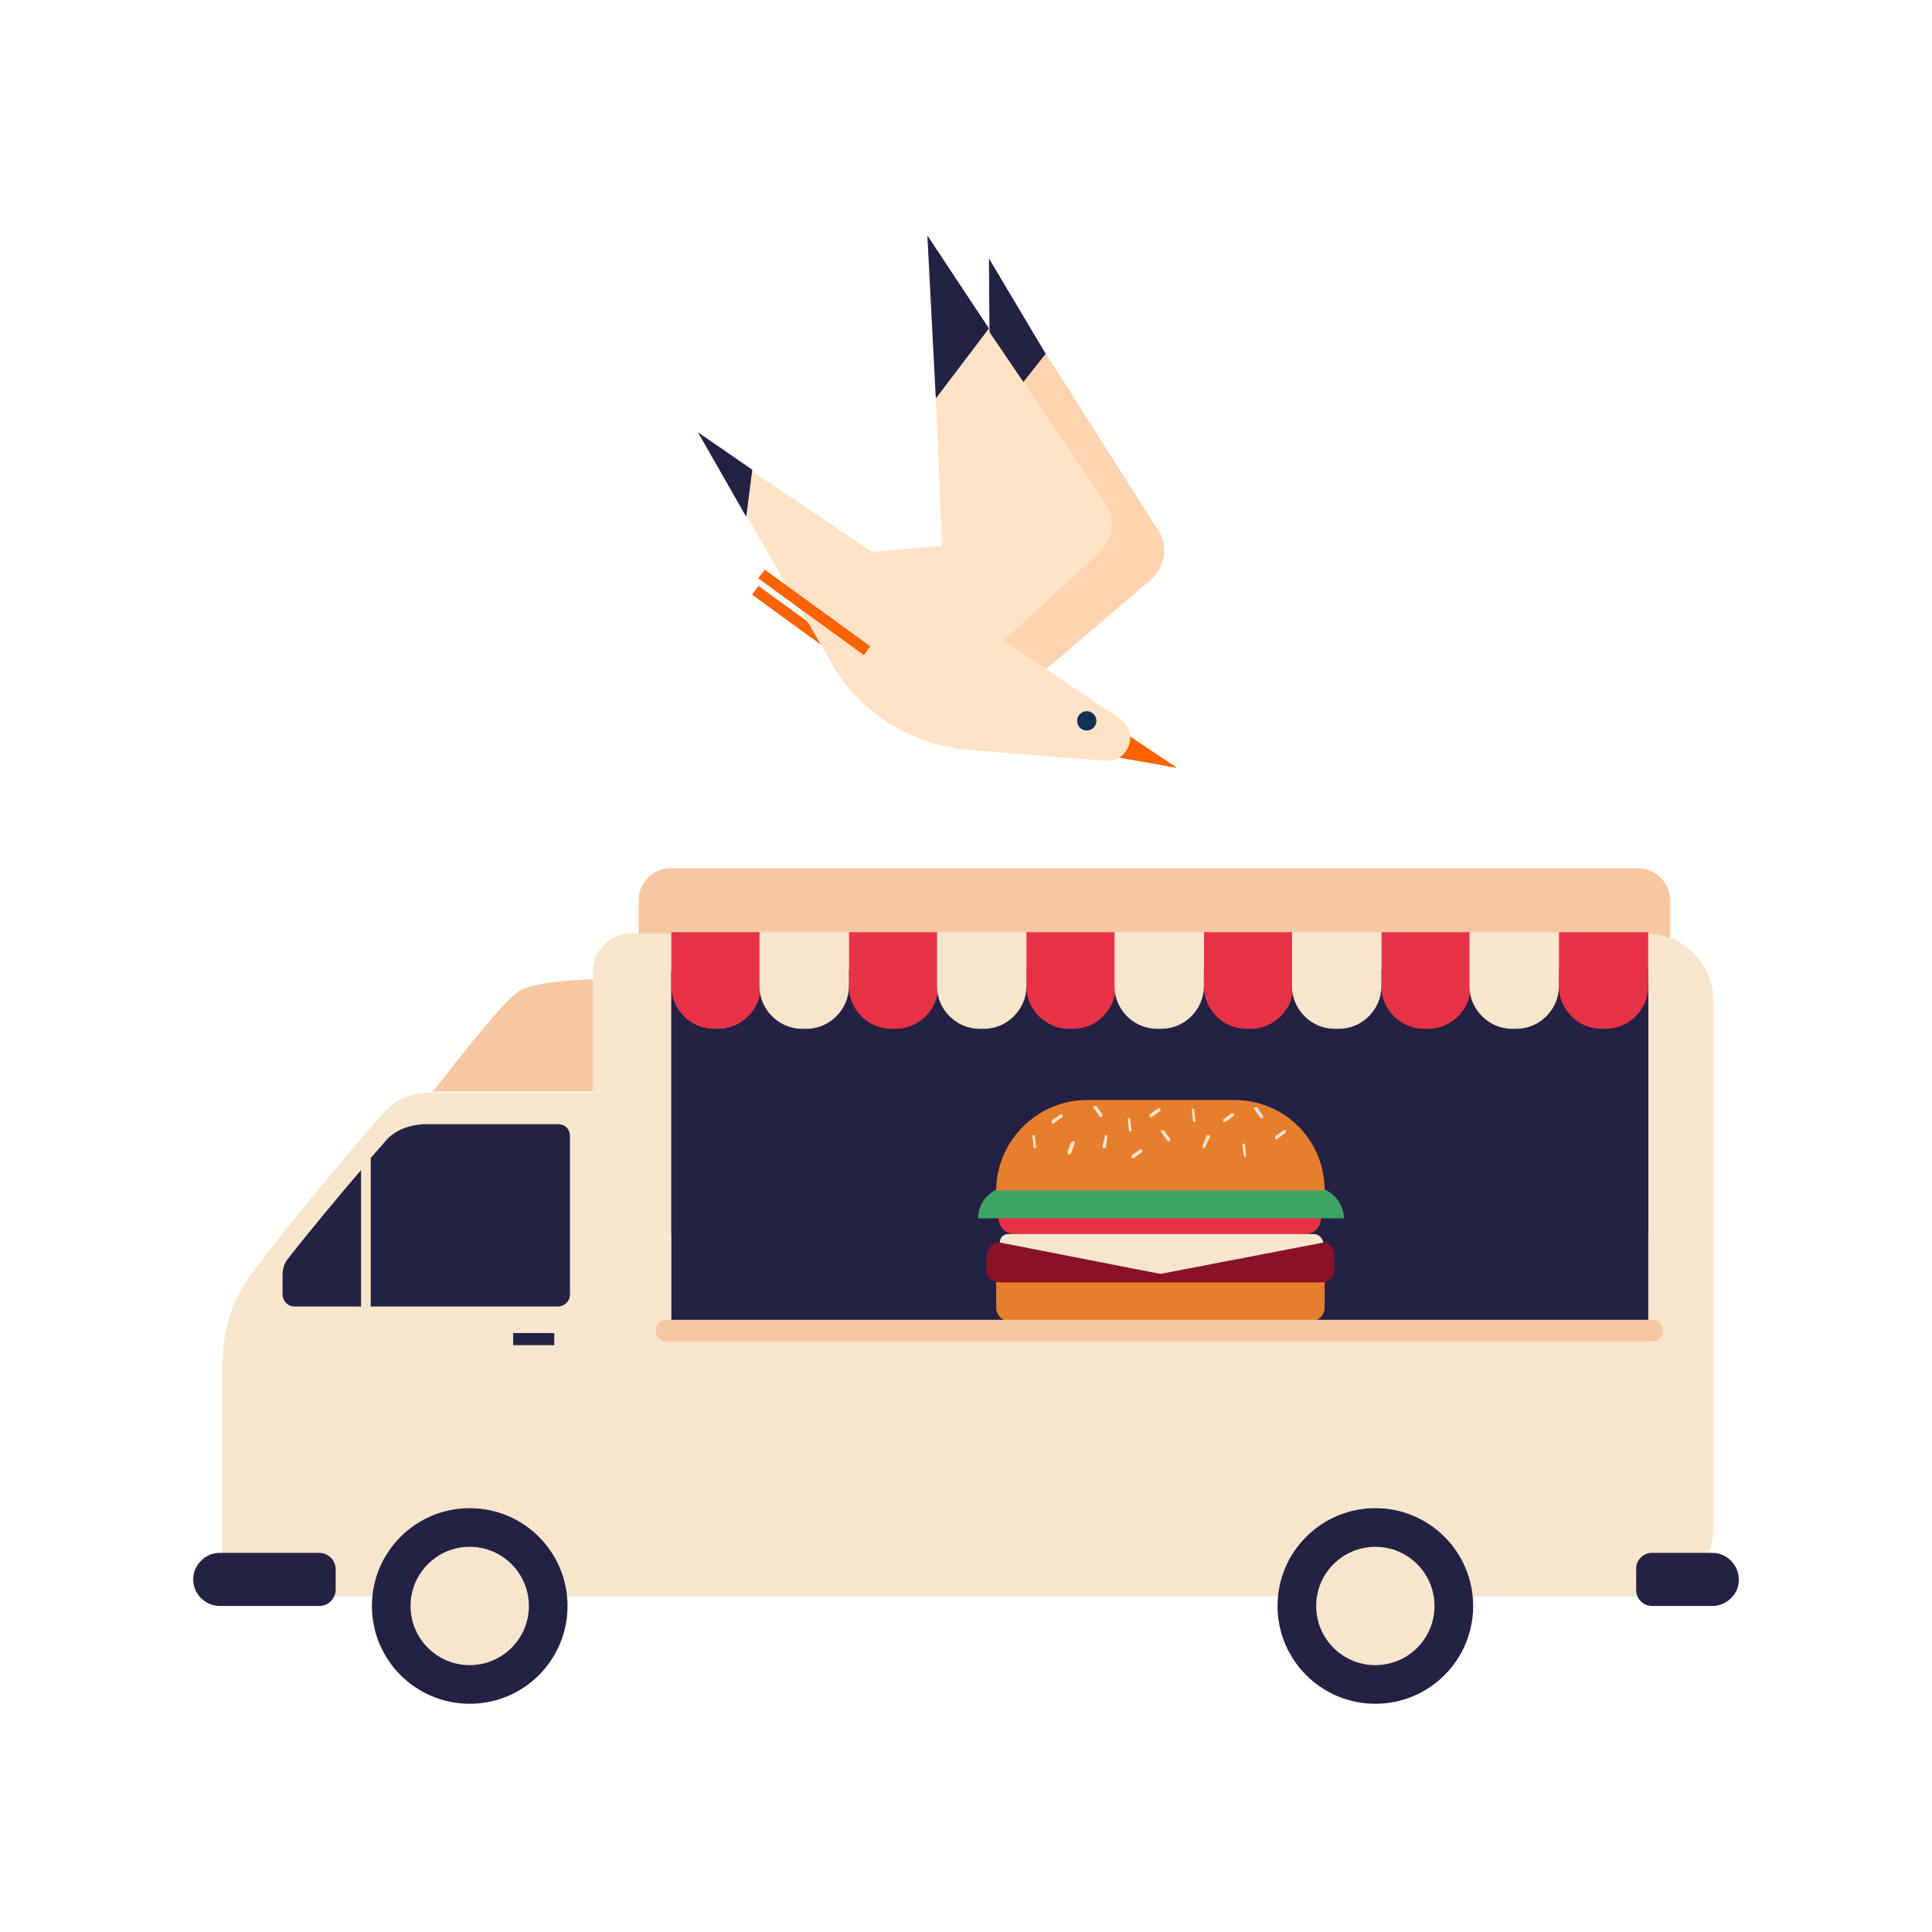 <?xml version="1.0" encoding="utf-8"?>
<!-- Generator: Adobe Illustrator 27.0.1, SVG Export Plug-In . SVG Version: 6.00 Build 0)  -->
<svg version="1.1" id="Warstwa_1" xmlns="http://www.w3.org/2000/svg" xmlns:xlink="http://www.w3.org/1999/xlink" x="0px" y="0px"
	 viewBox="0 0 160 160" style="enable-background:new 0 0 160 160;" xml:space="preserve">
<style type="text/css">
	.st0{fill:#FAA332;}
	.st1{fill:#FBB03B;}
	.st2{fill:#ABB8B9;}
	.st3{fill:#E73245;}
	.st4{fill:#F7E5CD;}
	.st5{fill:#E67E2E;}
	.st6{fill:#891229;}
	.st7{fill:#3EA464;}
	.st8{fill:#7070FF;}
	.st9{fill:#F7C7A1;}
	.st10{fill:#232144;}
	.st11{fill:#FED4B0;}
	.st12{fill:#FF6200;}
	.st13{fill:#FFE3C7;}
	.st14{fill:#103256;}
	.st15{fill:none;}
</style>
<g id="Fries">
	<polygon class="st0" points="-289.4,-221.7 -295.7,-219.9 -310.4,-272.4 -304.1,-274.2 	"/>
	<polygon class="st0" points="-300.2,-221 -306.5,-222.8 -291.6,-275.3 -285.3,-273.5 	"/>
	<polygon class="st0" points="-282.4,-221 -288.7,-222.8 -273.9,-275.3 -267.6,-273.5 	"/>
	<polygon class="st0" points="-276.1,-205.6 -282.4,-207.4 -267.5,-259.8 -261.2,-258 	"/>
	<rect x="-310.4" y="-259.9" class="st1" width="6.6" height="54.5"/>
	<rect x="-303.1" y="-267.7" class="st1" width="6.6" height="54.5"/>
	<rect x="-295.9" y="-259.9" class="st1" width="6.6" height="54.5"/>
	<rect x="-288.7" y="-265.3" class="st1" width="6.6" height="54.5"/>
	<rect x="-281.4" y="-268.1" class="st1" width="6.6" height="54.5"/>
	<rect x="-274.2" y="-262.5" class="st1" width="6.6" height="54.5"/>
	<rect x="-313" y="-240.9" class="st2" width="50.6" height="42.7"/>
</g>
<g id="cup">
	<polygon class="st3" points="-200.8,-279.4 -243.8,-279.4 -242.1,-198.2 -202.6,-198.2 	"/>
	<path class="st3" d="M-241.6-295.7v4h17.9v9.3h4V-293c0-1.5-1.2-2.7-2.7-2.7L-241.6-295.7L-241.6-295.7z"/>
	<path class="st4" d="M-201.3-279.7v-3.4h-42v3.4c-1.5,0.5-2.5,1.9-2.5,3.6v2.6h47.1v-2.6C-198.8-277.8-199.8-279.2-201.3-279.7z"/>
</g>
<g id="Burger">
	<path class="st5" d="M-278.8-208.3h88.8v7.9c0,2-1.6,3.6-3.6,3.6h-81.7c-2,0-3.6-1.6-3.6-3.6V-208.3L-278.8-208.3z"/>
	<path class="st6" d="M-278.1-218.1h87.4c1.8,0,3.2,1.4,3.2,3.2v4.1c0,1.8-1.4,3.2-3.2,3.2h-87.4c-1.8,0-3.2-1.4-3.2-3.2v-4.1
		C-281.3-216.6-279.9-218.1-278.1-218.1z"/>
	<path class="st3" d="M-195-228.8h-35.2v0.1h-43.6c-2.3,0-4.2,1.9-4.2,4.2l0,0c0,2.3,1.9,4.2,4.2,4.2h44.4v-0.1h34.4
		c2.3,0,4.2-1.9,4.2-4.2S-192.7-228.8-195-228.8z"/>
	<path class="st7" d="M-185-224.7h-98.8c0-4.6,3.8-8.4,8.4-8.4h82C-188.8-233.1-185-229.4-185-224.7L-185-224.7z"/>
	<path class="st4" d="M-193.1-220.5h-82.5c-1.3,0-2.4,1.1-2.4,2.4l0,0l43.2,8.6l44-8.6l0,0C-190.8-219.4-191.8-220.5-193.1-220.5
		L-193.1-220.5z"/>
	<path class="st5" d="M-190-232.3h-88.8c0-13.5,10.9-24.4,24.4-24.4h39.9C-201-256.7-190-245.8-190-232.3L-190-232.3z"/>
	<path class="st4" d="M-263.8-250.4L-263.8-250.4c-0.1-0.2-0.1-0.5,0.1-0.6l2.3-1.5c0.2-0.1,0.5-0.1,0.6,0.1l0,0
		c0.1,0.2,0.1,0.5-0.1,0.6l-2.3,1.5C-263.4-250.1-263.6-250.2-263.8-250.4z"/>
	<path class="st4" d="M-217.4-250.9L-217.4-250.9c-0.1-0.2-0.1-0.5,0.1-0.6l2.3-1.5c0.2-0.1,0.5-0.1,0.6,0.1l0,0
		c0.1,0.2,0.1,0.5-0.1,0.6l-2.3,1.5C-217-250.7-217.3-250.7-217.4-250.9z"/>
	<path class="st4" d="M-242.3-241.1L-242.3-241.1c-0.1-0.2-0.1-0.5,0.1-0.6l2.3-1.5c0.2-0.1,0.5-0.1,0.6,0.1l0,0
		c0.1,0.2,0.1,0.5-0.1,0.6l-2.3,1.5C-241.9-240.9-242.1-240.9-242.3-241.1z"/>
	<path class="st4" d="M-249-247.2L-249-247.2c0.2,0,0.4,0.3,0.3,0.5l-0.5,2.7c0,0.2-0.3,0.4-0.5,0.4h0c-0.2,0-0.4-0.3-0.3-0.5
		l0.5-2.7C-249.5-247.1-249.2-247.3-249-247.2z"/>
	<path class="st4" d="M-209.1-254.7L-209.1-254.7c0.2-0.1,0.5-0.1,0.6,0.1l1.5,2.3c0.1,0.2,0.1,0.5-0.1,0.6l0,0
		c-0.2,0.1-0.5,0.1-0.6-0.1l-1.5-2.3C-209.4-254.3-209.3-254.6-209.1-254.7z"/>
	<path class="st4" d="M-252.4-255.1L-252.4-255.1c0.2-0.1,0.5-0.1,0.6,0.1l1.5,2.3c0.1,0.2,0.1,0.5-0.1,0.6l0,0
		c-0.2,0.1-0.5,0.1-0.6-0.1l-1.5-2.3C-252.7-254.7-252.6-255-252.4-255.1z"/>
	<path class="st4" d="M-234.2-248.6L-234.2-248.6c0.2-0.1,0.5-0.1,0.6,0.1l1.5,2.3c0.1,0.2,0.1,0.5-0.1,0.6l0,0
		c-0.2,0.1-0.5,0.1-0.6-0.1l-1.5-2.3C-234.4-248.2-234.4-248.5-234.2-248.6z"/>
	<path class="st4" d="M-225.2-250.8L-225.2-250.8c-0.2,0-0.4-0.2-0.5-0.4l-0.2-2.8c0-0.2,0.2-0.5,0.4-0.5h0c0.2,0,0.4,0.2,0.5,0.4
		l0.2,2.8C-224.8-251-225-250.8-225.2-250.8z"/>
	<path class="st4" d="M-268.3-243.6L-268.3-243.6c-0.2,0-0.4-0.2-0.5-0.4l-0.2-2.8c0-0.2,0.2-0.5,0.4-0.5l0,0c0.2,0,0.4,0.2,0.5,0.4
		l0.2,2.8C-267.9-243.8-268-243.6-268.3-243.6z"/>
	<path class="st4" d="M-242.6-248.1L-242.6-248.1c-0.2,0-0.4-0.2-0.5-0.4l-0.2-2.8c0-0.2,0.2-0.5,0.4-0.5l0,0c0.2,0,0.4,0.2,0.5,0.4
		l0.2,2.8C-242.1-248.4-242.3-248.1-242.6-248.1z"/>
	<path class="st4" d="M-211.6-241.3L-211.6-241.3c-0.2,0-0.4-0.2-0.5-0.4l-0.2-2.8c0-0.2,0.2-0.5,0.4-0.5l0,0c0.2,0,0.4,0.2,0.5,0.4
		l0.2,2.8C-211.2-241.5-211.3-241.3-211.6-241.3z"/>
	<path class="st4" d="M-258-245.4L-258-245.4c0.2,0.1,0.3,0.3,0.3,0.6l-1,2.6c-0.1,0.2-0.3,0.3-0.6,0.3l0,0
		c-0.2-0.1-0.3-0.3-0.3-0.6l1-2.6C-258.4-245.4-258.2-245.5-258-245.4z"/>
	<path class="st4" d="M-237.3-252.1L-237.3-252.1c-0.1-0.2-0.1-0.5,0.1-0.6l2.3-1.5c0.2-0.1,0.5-0.1,0.6,0.1l0,0
		c0.1,0.2,0.1,0.5-0.1,0.6l-2.3,1.5C-236.9-251.9-237.2-251.9-237.3-252.1z"/>
	<path class="st4" d="M-222.9-243.7L-222.9-243.7c-0.2-0.1-0.4-0.3-0.3-0.6l0.9-2.7c0.1-0.2,0.3-0.4,0.6-0.3l0,0
		c0.2,0.1,0.4,0.3,0.3,0.6l-0.9,2.7C-222.4-243.8-222.6-243.6-222.9-243.7z"/>
	<path class="st4" d="M-203.4-246.1L-203.4-246.1c-0.1-0.2-0.1-0.5,0.1-0.6l2.3-1.5c0.2-0.1,0.5-0.1,0.6,0.1l0,0
		c0.1,0.2,0.1,0.5-0.1,0.6l-2.3,1.5C-202.9-245.8-203.2-245.9-203.4-246.1L-203.4-246.1z"/>
</g>
<g id="Fries_00000015319677286979573260000007820177453163316110_">
	<polygon class="st0" points="1585.8,-92.6 1581,-91.2 1569.7,-131.4 1574.6,-132.7 	"/>
	<polygon class="st0" points="1577.5,-92.1 1572.7,-93.4 1584.1,-133.5 1588.9,-132.2 	"/>
	<polygon class="st0" points="1591.1,-92.1 1586.3,-93.4 1597.6,-133.5 1602.5,-132.2 	"/>
	<polygon class="st0" points="1596,-80.2 1591.1,-81.6 1602.5,-121.7 1607.3,-120.4 	"/>
	<rect x="1569.7" y="-121.8" class="st1" width="5" height="41.7"/>
	<rect x="1575.3" y="-127.8" class="st1" width="5" height="41.7"/>
	<rect x="1580.8" y="-121.8" class="st1" width="5" height="41.7"/>
	<rect x="1586.3" y="-125.9" class="st1" width="5" height="41.7"/>
	<rect x="1591.9" y="-128.1" class="st1" width="5" height="41.7"/>
	<rect x="1597.4" y="-123.8" class="st1" width="5" height="41.7"/>
	<rect x="1567.7" y="-107.2" class="st8" width="38.7" height="32.7"/>
</g>
<g>
	<path class="st9" d="M135.6,122.4H52.9V74.5c0-1.4,1.2-2.6,2.6-2.6h80.2c1.4,0,2.6,1.2,2.6,2.6v45.3
		C138.2,121.2,137,122.4,135.6,122.4z"/>
	<path class="st4" d="M136.3,132.2H49.1V80.5c0-1.8,1.4-3.2,3.2-3.2h84c3.1,0,5.6,2.5,5.6,5.6v43.6
		C141.9,129.7,139.4,132.2,136.3,132.2z"/>
	<rect x="55.6" y="80.3" class="st10" width="80.9" height="29.9"/>
	<path class="st9" d="M35.8,90.5c0,0,5.8-7.7,7.3-8.5c1.5-0.8,6-0.9,6-0.9v9.3H35.8z"/>
	<path class="st4" d="M49.1,90.5c0,0-12.7,0-13.5,0c-0.9,0-2.4,0.2-3.5,1.3c-1.1,1.1-10.7,12.5-12,14.8c-1.4,2.2-1.7,4.8-1.7,7.3
		c0,2.4,0,13.6,0,15.4c0,1.8,1.2,2.9,2.7,2.9c1.1,0,28.1,0,28.1,0V90.5z"/>
	<path class="st10" d="M23.8,104.3c1.8-2.3,4.3-5.3,6.1-7.4v11.3h-5.5c-0.6,0-1-0.5-1-1v-1.6C23.4,105.2,23.5,104.7,23.8,104.3z"/>
	<path class="st10" d="M47.2,94.1v13.1c0,0.6-0.5,1-1,1H30.7V95.9c0.8-0.9,1.3-1.5,1.5-1.7c1-0.9,2.3-1.1,3.1-1.1h10.9
		C46.8,93.1,47.2,93.5,47.2,94.1z"/>
	<path class="st10" d="M18.2,133h8.2c0.8,0,1.4-0.6,1.4-1.4V130c0-0.8-0.6-1.4-1.4-1.4h-8.2c-1.2,0-2.2,1-2.2,2.2l0,0
		C16,132,17,133,18.2,133z"/>
	<path class="st10" d="M141.8,133h-5c-0.7,0-1.3-0.6-1.3-1.3v-1.8c0-0.7,0.6-1.3,1.3-1.3h5c1.2,0,2.2,1,2.2,2.2v0.1
		C144,132,143,133,141.8,133z"/>
	<g>
		<circle class="st10" cx="113.9" cy="133" r="8.1"/>
		<circle class="st4" cx="113.9" cy="133" r="4.9"/>
	</g>
	<g>
		<circle class="st10" cx="38.9" cy="133" r="8.1"/>
		<circle class="st4" cx="38.9" cy="133" r="4.9"/>
	</g>
	<rect x="55.6" y="80.5" class="st10" width="80.9" height="21.7"/>
	<rect x="42.5" y="110.4" class="st10" width="3.4" height="1"/>
	<g>
		<path class="st3" d="M55.6,77.2v4.5c0,1.9,1.6,3.5,3.5,3.5h0.4c1.9,0,3.5-1.6,3.5-3.5v-4.5H55.6z"/>
		<path class="st3" d="M70.3,77.2v4.5c0,1.9,1.6,3.5,3.5,3.5h0.4c1.9,0,3.5-1.6,3.5-3.5v-4.5H70.3z"/>
		<path class="st3" d="M85,77.2v4.5c0,1.9,1.6,3.5,3.5,3.5h0.4c1.9,0,3.5-1.6,3.5-3.5v-4.5H85z"/>
		<path class="st3" d="M99.7,77.2v4.5c0,1.9,1.6,3.5,3.5,3.5h0.4c1.9,0,3.5-1.6,3.5-3.5v-4.5H99.7z"/>
		<path class="st3" d="M114.4,77.2v4.5c0,1.9,1.6,3.5,3.5,3.5h0.4c1.9,0,3.5-1.6,3.5-3.5v-4.5H114.4z"/>
		<path class="st3" d="M129.1,77.2v4.5c0,1.9,1.6,3.5,3.5,3.5h0.4c1.9,0,3.5-1.6,3.5-3.5v-4.5H129.1z"/>
		<path class="st4" d="M62.9,77.2v4.5c0,1.9,1.6,3.5,3.5,3.5h0.4c1.9,0,3.5-1.6,3.5-3.5v-4.5H62.9z"/>
		<path class="st4" d="M77.6,77.2v4.5c0,1.9,1.6,3.5,3.5,3.5h0.4c1.9,0,3.5-1.6,3.5-3.5v-4.5H77.6z"/>
		<path class="st4" d="M92.3,77.2v4.5c0,1.9,1.6,3.5,3.5,3.5h0.4c1.9,0,3.5-1.6,3.5-3.5v-4.5H92.3z"/>
		<path class="st4" d="M107,77.2v4.5c0,1.9,1.6,3.5,3.5,3.5h0.4c1.9,0,3.5-1.6,3.5-3.5v-4.5H107z"/>
		<path class="st4" d="M121.7,77.2v4.5c0,1.9,1.6,3.5,3.5,3.5h0.4c1.9,0,3.5-1.6,3.5-3.5v-4.5H121.7z"/>
	</g>
	<g id="Burger_00000168103034235010880090000003683483641156475559_">
		<path class="st5" d="M82.5,105.9h27.2v2.4c0,0.6-0.5,1.1-1.1,1.1h-25c-0.6,0-1.1-0.5-1.1-1.1V105.9L82.5,105.9z"/>
		<path class="st6" d="M82.7,102.9h26.8c0.5,0,1,0.4,1,1v1.3c0,0.5-0.4,1-1,1H82.7c-0.5,0-1-0.4-1-1v-1.3
			C81.8,103.4,82.2,102.9,82.7,102.9z"/>
		<path class="st3" d="M108.2,99.6H97.4v0H84c-0.7,0-1.3,0.6-1.3,1.3l0,0c0,0.7,0.6,1.3,1.3,1.3h13.6v0h10.5c0.7,0,1.3-0.6,1.3-1.3
			S108.9,99.6,108.2,99.6z"/>
		<path class="st7" d="M111.3,100.9H81c0-1.4,1.1-2.6,2.6-2.6h25.1C110.1,98.3,111.3,99.5,111.3,100.9L111.3,100.9z"/>
		<path class="st4" d="M108.8,102.2H83.5c-0.4,0-0.7,0.3-0.7,0.7l0,0l13.3,2.6l13.5-2.6l0,0C109.5,102.5,109.2,102.2,108.8,102.2
			L108.8,102.2z"/>
		<path class="st5" d="M109.7,98.6H82.5c0-4.1,3.4-7.5,7.5-7.5h12.2C106.4,91.1,109.7,94.4,109.7,98.6L109.7,98.6z"/>
		<path class="st4" d="M87.1,93L87.1,93c0-0.1,0-0.1,0-0.2l0.7-0.5c0.1,0,0.1,0,0.2,0l0,0c0,0.1,0,0.1,0,0.2l-0.7,0.5
			C87.2,93.1,87.2,93.1,87.1,93z"/>
		<path class="st4" d="M101.3,92.9L101.3,92.9c0-0.1,0-0.1,0-0.2l0.7-0.5c0.1,0,0.1,0,0.2,0l0,0c0,0.1,0,0.1,0,0.2l-0.7,0.5
			C101.4,92.9,101.4,92.9,101.3,92.9z"/>
		<path class="st4" d="M93.7,95.9L93.7,95.9c0-0.1,0-0.1,0-0.2l0.7-0.5c0.1,0,0.1,0,0.2,0l0,0c0,0.1,0,0.1,0,0.2l-0.7,0.5
			C93.8,95.9,93.7,95.9,93.7,95.9z"/>
		<path class="st4" d="M91.6,94L91.6,94c0.1,0,0.1,0.1,0.1,0.2L91.6,95c0,0.1-0.1,0.1-0.2,0.1l0,0c-0.1,0-0.1-0.1-0.1-0.2l0.2-0.8
			C91.5,94,91.6,94,91.6,94z"/>
		<path class="st4" d="M103.9,91.7L103.9,91.7c0.1,0,0.1,0,0.2,0l0.5,0.7c0,0.1,0,0.1,0,0.2l0,0c-0.1,0-0.1,0-0.2,0l-0.5-0.7
			C103.8,91.8,103.8,91.7,103.9,91.7z"/>
		<path class="st4" d="M90.6,91.6L90.6,91.6c0.1,0,0.1,0,0.2,0l0.5,0.7c0,0.1,0,0.1,0,0.2l0,0c-0.1,0-0.1,0-0.2,0l-0.5-0.7
			C90.5,91.7,90.5,91.6,90.6,91.6z"/>
		<path class="st4" d="M96.2,93.6L96.2,93.6c0.1,0,0.1,0,0.2,0l0.5,0.7c0,0.1,0,0.1,0,0.2l0,0c-0.1,0-0.1,0-0.2,0l-0.5-0.7
			C96.1,93.7,96.1,93.6,96.2,93.6z"/>
		<path class="st4" d="M98.9,92.9L98.9,92.9c-0.1,0-0.1-0.1-0.1-0.1l-0.1-0.9c0-0.1,0.1-0.1,0.1-0.1h0c0.1,0,0.1,0.1,0.1,0.1
			l0.1,0.9C99.1,92.8,99,92.9,98.9,92.9z"/>
		<path class="st4" d="M85.7,95.1L85.7,95.1c-0.1,0-0.1-0.1-0.1-0.1l-0.1-0.9c0-0.1,0.1-0.1,0.1-0.1l0,0c0.1,0,0.1,0.1,0.1,0.1
			l0.1,0.9C85.9,95,85.8,95.1,85.7,95.1z"/>
		<path class="st4" d="M93.6,93.7L93.6,93.7c-0.1,0-0.1-0.1-0.1-0.1l-0.1-0.9c0-0.1,0.1-0.1,0.1-0.1l0,0c0.1,0,0.1,0.1,0.1,0.1
			l0.1,0.9C93.8,93.6,93.7,93.7,93.6,93.7z"/>
		<path class="st4" d="M103.1,95.8L103.1,95.8c-0.1,0-0.1-0.1-0.1-0.1l-0.1-0.9c0-0.1,0.1-0.1,0.1-0.1h0c0.1,0,0.1,0.1,0.1,0.1
			l0.1,0.9C103.2,95.7,103.2,95.8,103.1,95.8z"/>
		<path class="st4" d="M88.9,94.5L88.9,94.5c0.1,0,0.1,0.1,0.1,0.2l-0.3,0.8c0,0.1-0.1,0.1-0.2,0.1l0,0c-0.1,0-0.1-0.1-0.1-0.2
			l0.3-0.8C88.8,94.6,88.8,94.5,88.9,94.5z"/>
		<path class="st4" d="M95.2,92.5L95.2,92.5c0-0.1,0-0.1,0-0.2l0.7-0.5c0.1,0,0.1,0,0.2,0l0,0c0,0.1,0,0.1,0,0.2l-0.7,0.5
			C95.4,92.6,95.3,92.5,95.2,92.5z"/>
		<path class="st4" d="M99.7,95.1L99.7,95.1c-0.1,0-0.1-0.1-0.1-0.2l0.3-0.8c0-0.1,0.1-0.1,0.2-0.1l0,0c0.1,0,0.1,0.1,0.1,0.2
			L99.8,95C99.8,95.1,99.7,95.1,99.7,95.1z"/>
		<path class="st4" d="M105.6,94.3L105.6,94.3c0-0.1,0-0.1,0-0.2l0.7-0.5c0.1,0,0.1,0,0.2,0l0,0c0,0.1,0,0.1,0,0.2l-0.7,0.5
			C105.8,94.4,105.7,94.4,105.6,94.3L105.6,94.3z"/>
	</g>
	<g id="bird_00000055670410728569243870000012712560882151414665_">
		<path class="st11" d="M95.9,43.9L82,22l0.2,25l0,0l-8,0.4l10.7,9.5l10.3-8.8C96.5,47,96.8,45.2,95.9,43.9L95.9,43.9z"/>
		<polygon class="st10" points="86.6,29.3 82,35.1 81.9,21.4 		"/>
		
			<rect x="66.5" y="46.7" transform="matrix(0.588 -0.809 0.809 0.588 -14.595 75.589)" class="st12" width="0.9" height="10.8"/>
		<polygon class="st12" points="91.3,62.5 97.5,63.6 92.7,60.4 		"/>
		<path class="st13" d="M80.2,62.1L91.5,63c2,0.2,2.9-2.4,1.2-3.5L58.1,36.2L68.9,55C71.3,59.1,75.5,61.7,80.2,62.1z"/>
		<polygon class="st10" points="62.3,38.9 57.8,35.8 61.8,42.8 		"/>
		<circle class="st14" cx="90" cy="59.7" r="0.8"/>
		<path class="st13" d="M91.5,41.6L77,20.2l1,25l0,0l-8,0.7l11,9.1l10-9.2C92.2,44.7,92.4,42.9,91.5,41.6L91.5,41.6z"/>
		<polygon class="st10" points="81.9,27.2 77.5,33 76.8,19.5 		"/>
		
			<rect x="67" y="45.3" transform="matrix(0.588 -0.809 0.809 0.588 -13.244 75.466)" class="st12" width="0.9" height="10.8"/>
	</g>
	<path class="st9" d="M136.9,111.1H55.2c-0.5,0-0.9-0.4-0.9-0.9v0c0-0.5,0.4-0.9,0.9-0.9h81.6c0.5,0,0.9,0.4,0.9,0.9v0
		C137.7,110.7,137.3,111.1,136.9,111.1z"/>
</g>
<rect x="0" y="0.3" class="st15" width="160" height="160"/>
</svg>
